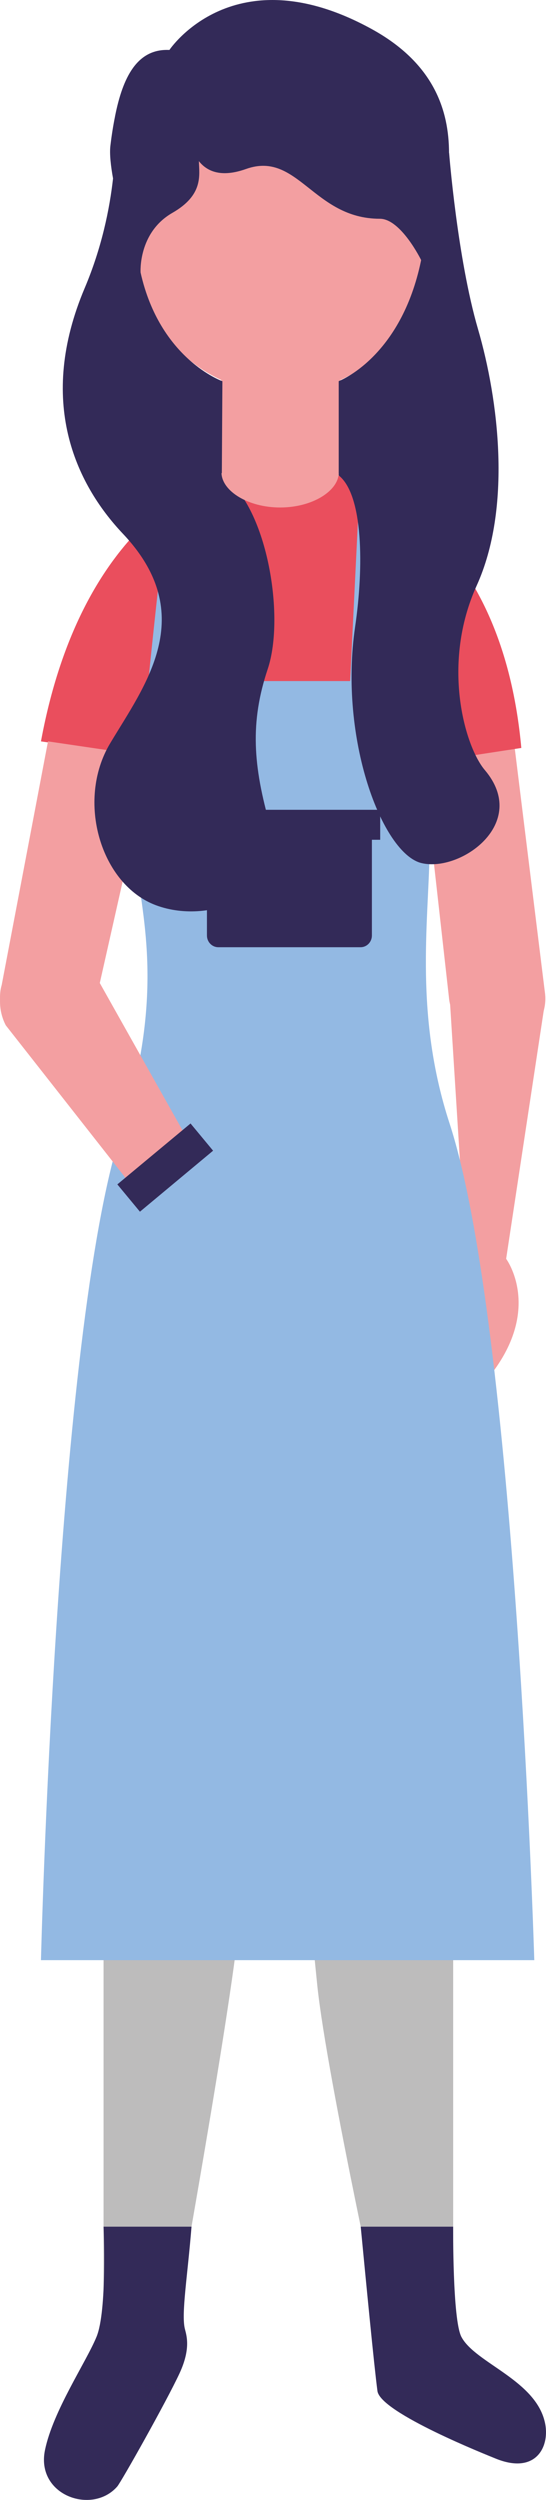 <?xml version="1.0" encoding="UTF-8"?> <svg xmlns="http://www.w3.org/2000/svg" id="b" viewBox="0 0 117.047 535.686"><g id="c"><g><g><path d="m110.299,159.947l-19.781,2.708,5.781,51.625c.76,5.374,6.787,10.207,12.151,9.442,5.379-.75,9.116-5.725,8.356-11.108l-6.507-52.667Z" style="fill:#f39fa1;"></path><g><path d="m96.377,213.398c.302-5.671,5.155-9.997,10.819-9.671h0c5.654.326,9.995,5.174,9.669,10.831l-8.361,55.181c-.322,5.662-8.943,5.072-8.617-.575l-3.51-55.766Z" style="fill:#f39fa1;"></path><path d="m108.504,269.738s8.132,10.938-3.985,25.695c-3.148,3.81-7.508,2.075-3.372-8.088,2.791-6.884,2.231-11.513-1.579-8.629-1.533,1.159-1.681,2.168-3.123,2.012-3.549-.39,3.442-11.566,3.442-11.566l8.617.575Z" style="fill:#f39fa1;"></path></g></g><polygon points="72.962 101.964 59.993 101.964 47.457 101.964 47.457 70.062 72.962 70.062 72.962 101.964" style="fill:#f39fa1;"></polygon><path d="m47.457,86.125c3.9,1.783,8.194,2.84,12.752,2.84,4.563,0,8.852-1.057,12.753-2.84v-16.063h-25.505v16.063Z" style="fill:#f39fa1;"></path><g><path d="m96.173,50.252c-1.135,3.39-4.098,5.447-6.616,4.604-2.521-.838-3.637-4.277-2.499-7.673,1.147-3.386,4.107-5.457,6.618-4.614,2.531.858,3.65,4.288,2.497,7.684Z" style="fill:#f39fa1;"></path><path d="m23.598,50.252c1.145,3.39,4.11,5.447,6.631,4.604,2.507-.838,3.632-4.277,2.482-7.673-1.135-3.386-4.095-5.457-6.614-4.614-2.516.858-3.637,4.288-2.499,7.684Z" style="fill:#f39fa1;"></path></g><path d="m90.984,53.424c0,17.003-13.781,30.767-30.775,30.767h0c-16.987,0-30.774-13.764-30.774-30.767v-16.063c0-17.003,13.787-30.777,30.774-30.777h0c16.994,0,30.775,13.774,30.775,30.777v16.063Z" style="fill:#f39fa1;"></path><path d="m37.231,253.612l49.855,1.232,2.85-91.224,21.822-3.347c-1.973-21.612-9.218-35.371-16.925-44.053-10.509-11.858-21.871-14.255-21.871-14.255h-25.505s-29.51,7.206-38.677,56.901l23.715,3.425,4.736,91.322Z" style="fill:#ea4e5d;"></path><path d="m92.356,253.612H28.733l-6.533,76.306v174.907s2.37,3.416,6.974,3.416c5.508,0,6.955-3.416,6.955-3.416,0,0,12.414-68.131,14.935-90.917,2.3-20.96,8.387-83.99,8.387-83.99,0,0,6.095,71.761,8.575,95.605,2.107,20.083,15.201,79.302,15.201,79.302,0,0,1.457,3.416,6.965,3.416,4.604,0,6.955-3.416,6.955-3.416v-174.907l-4.792-76.306Z" style="fill:#bdbcbc;"></path><path d="m85.688,108.064c-4.156-2.738-6.884-4.209-8.548-4.672l-2.083,42.548h-28.309l-2.828-42.65c-1.608.516-4.153,2.061-8.029,4.828.034.482-7.625,64.725-6.772,75.459.925,11.678,6.653,28.497-3.172,59.001-13.87,43.074-17.167,177.445-17.167,177.445h105.756s-4.034-135.896-18.158-179.282c-7.513-23.055-4.548-42.738-4.288-58.143.546-32.945-6.455-73.958-6.402-74.533Z" style="fill:#93b9e3;"></path><path d="m39.605,498.915c-.738-3.293.604-11.225,1.452-21.783h-18.857s.809,18.002-1.513,23.61c-2.27,5.51-9.303,15.839-11.045,24.258-2,9.715,10.117,13.968,15.493,7.81.875-1.014,10.592-18.29,13.362-24.273,2.56-5.534,1.391-8.351,1.108-9.622Z" style="fill:#332a58;"></path><path d="m116.898,519.51c-1.693-9.433-15.003-13.077-17.988-18.768-1.917-3.659-1.764-23.61-1.764-23.61h-19.819c1.082,11.225,2.855,29.719,3.586,35.22.636,4.692,23.898,13.871,25.179,14.407,8.57,3.576,11.708-2.207,10.806-7.25Z" style="fill:#332a58;"></path><g><path d="m32.325,162.11l-22.036-3.245L.366,211.059c-1.535,5.208,1.932,12.107,7.125,13.646,5.206,1.55,10.675-1.422,12.229-6.631l12.604-55.965Z" style="fill:#f39fa1;"></path><path d="m20.799,209.588c-2.804-5.399-9.445-7.518-14.85-4.717h0c-5.398,2.792-7.512,9.447-4.704,14.845l25.349,32.282c2.811,5.394,15.522-4.068,12.716-9.466l-18.511-32.945Z" style="fill:#f39fa1;"></path></g><polygon points="45.681 246.572 29.998 259.644 25.155 253.792 40.846 240.74 45.681 246.572" style="fill:#332a58;"></polygon><g><path d="m44.363,176.131v24.336c0,1.384,1.097,2.505,2.434,2.505h30.497c1.343,0,2.431-1.121,2.431-2.505v-24.336h-35.361Z" style="fill:#332a58;"></path><rect x="42.585" y="173.525" width="38.918" height="6.422" style="fill:#332a58;"></rect></g><path d="m103.939,165.019c-4.375-5.174-9.328-22.826-1.759-39.517,7.571-16.677,4.721-39.766.292-54.981-4.436-15.22-6.197-37.803-6.197-37.803,0,.034-.005.054-.015.093-.003-9.262-3.313-19.313-16.616-26.606-29.571-16.224-43.329,4.502-43.329,4.502-6.941-.336-10.005,5.895-11.654,14.207l-.007-.098s.007.068.007.117c-.407,2.017-.74,4.117-.999,6.319-.202,1.754.088,4.311.57,6.991-.733,6.534-2.414,14.821-6.066,23.459-10.244,24.2-2.049,41.856,8.194,52.682,16.517,17.471,4.561,32.638-2.769,44.935-7.335,12.292-1.993,30.29,9.9,34.679,11.903,4.394,28.548-2.675,24.456-16.97-3.717-12.941-4.37-22.251-.555-33.666,3.815-11.405-.229-35.274-9.839-41.485l.122-20.19s-13.386-4.706-17.537-23.284c0,0-.575-8.545,6.811-12.789,6.66-3.82,5.778-8,5.683-11.084,1.825,2.295,4.909,3.537,10.122,1.676,11.091-3.946,14.436,10.67,28.674,10.67,4.517,0,8.853,8.852,8.853,8.852-4.29,20.96-17.671,25.944-17.671,25.944v20.204c5.262,4.161,5.393,19.595,3.522,32.409-3.544,24.141,5.854,48.594,14.195,50.65,8.344,2.046,23.272-8.497,13.613-19.917Z" style="fill:#332a58;"></path><path d="m47.481,101.389c.151,3.868,5.717,7.357,12.57,7.357,6.86,0,12.429-3.489,12.572-7.357h-25.143Z" style="fill:#f39fa1;"></path></g></g></svg> 
